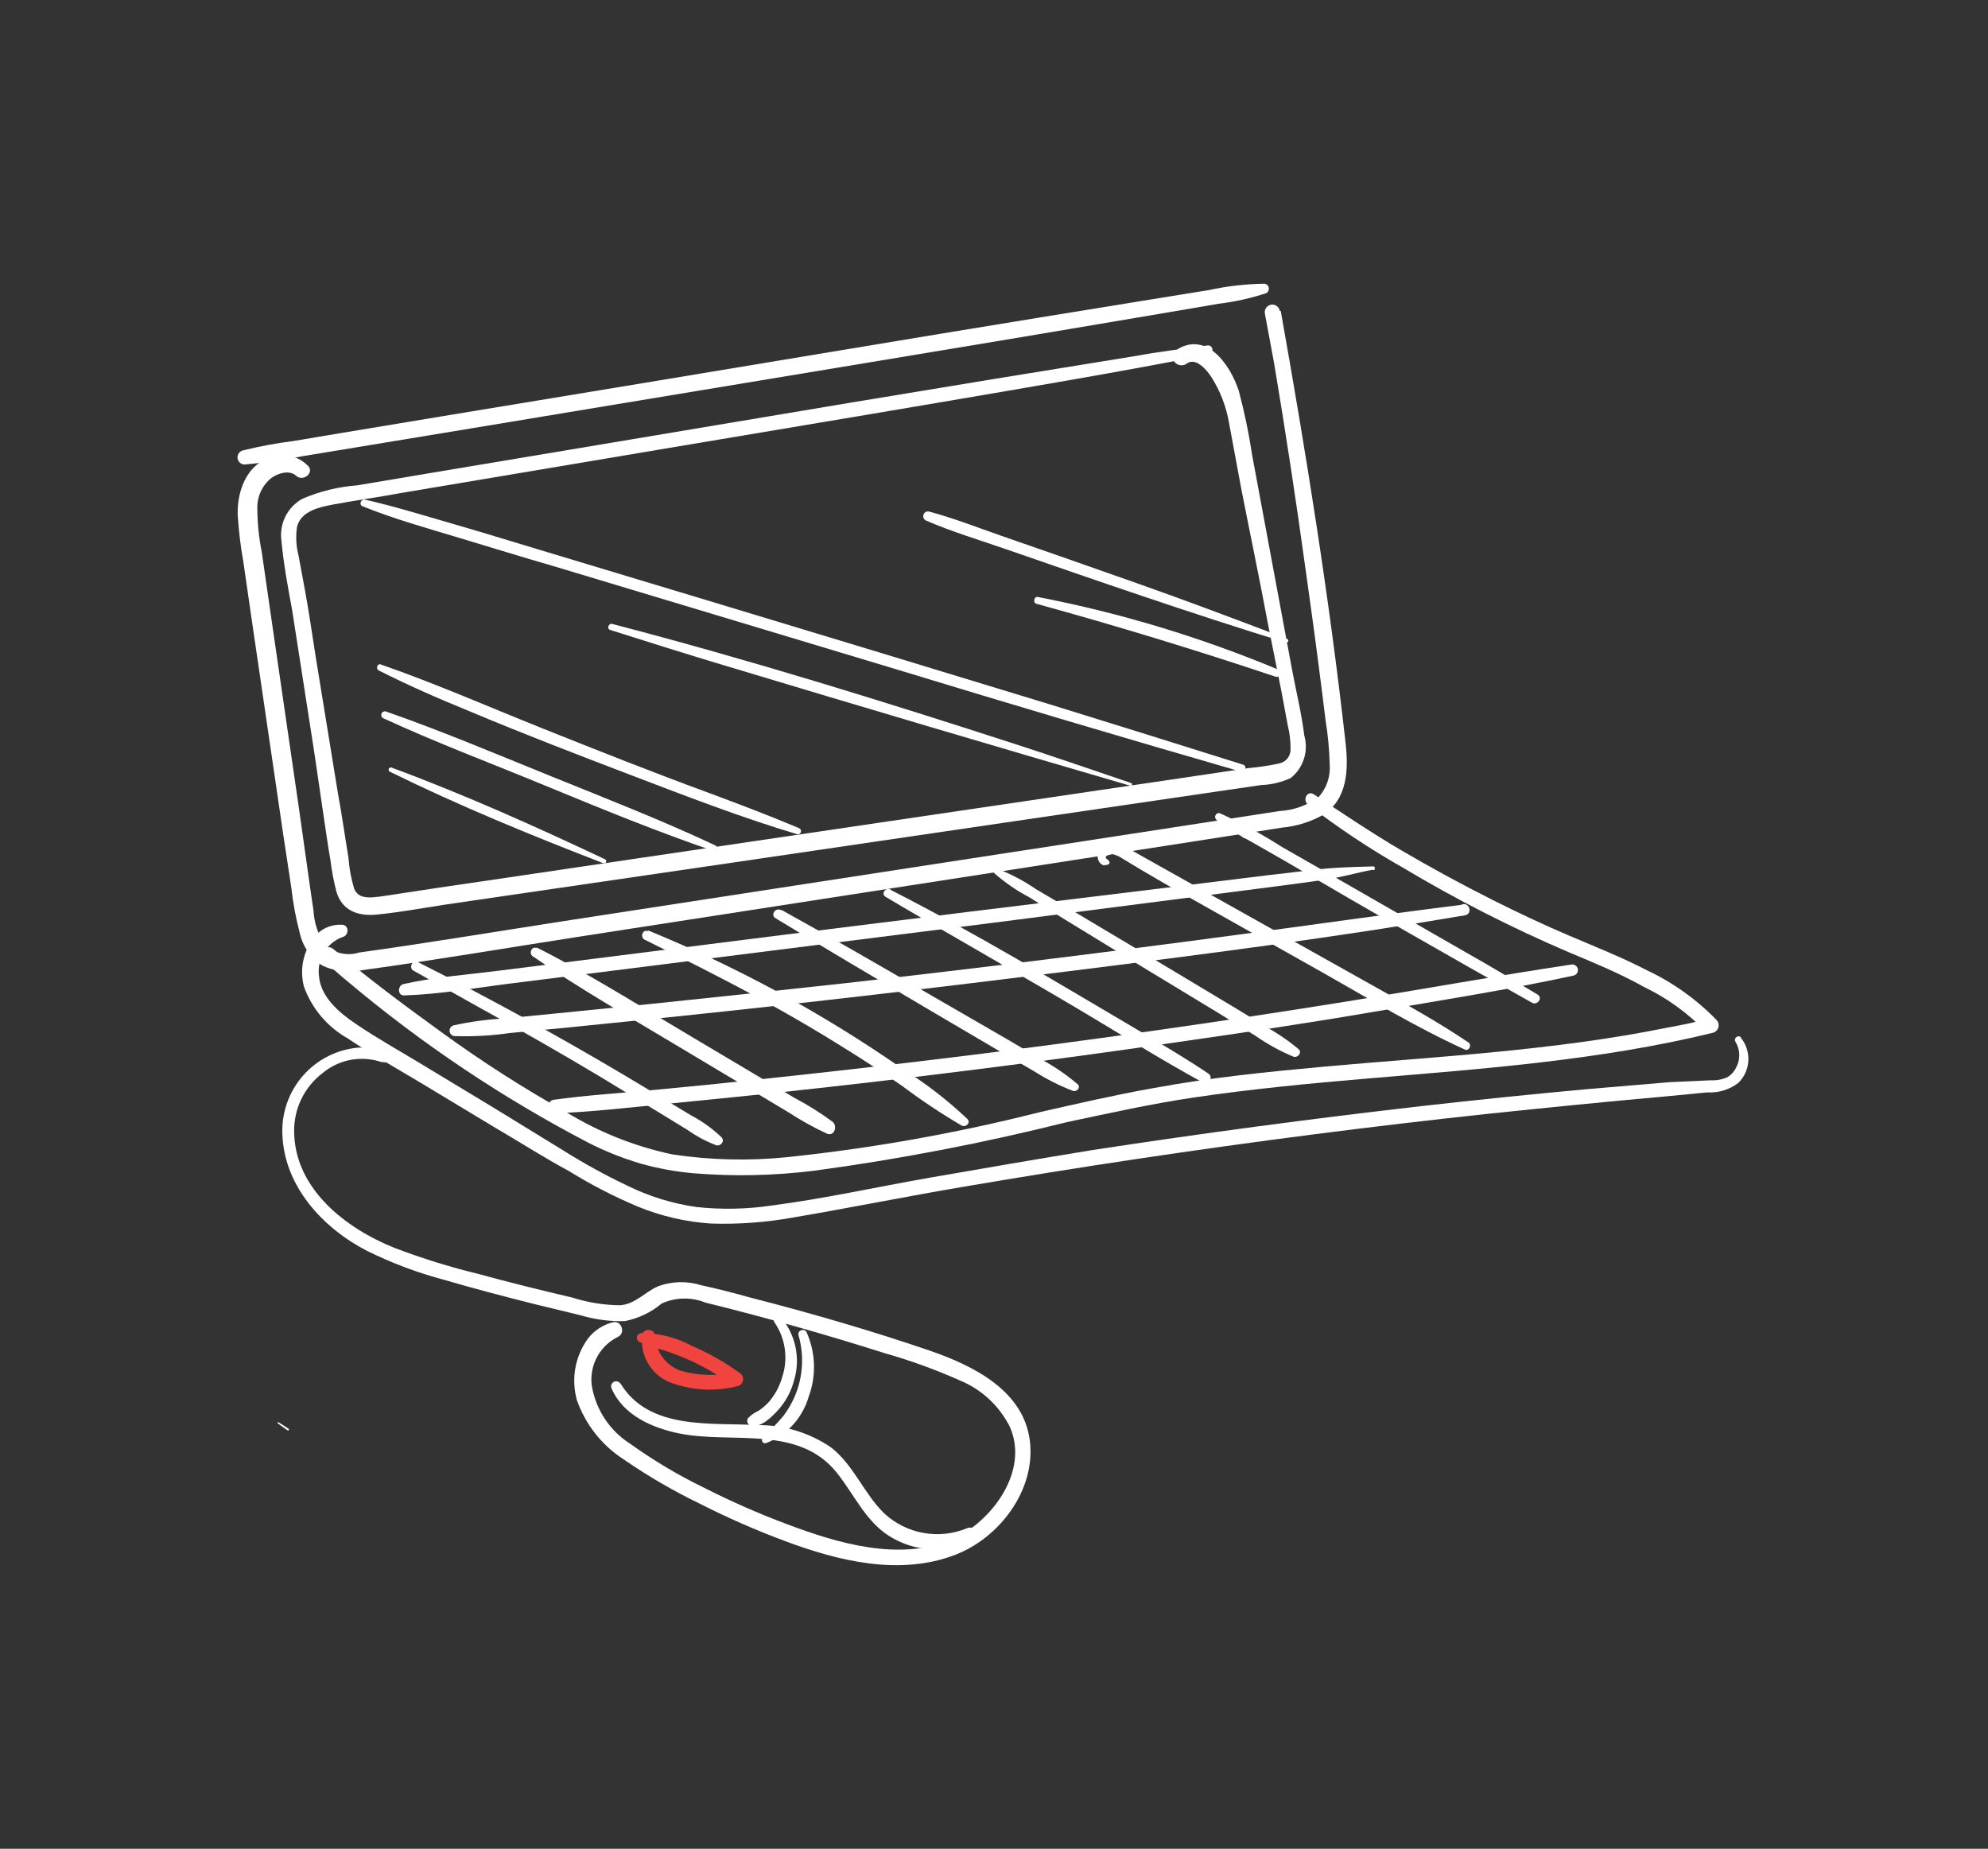 <?xml version="1.0" encoding="UTF-8"?> <svg xmlns="http://www.w3.org/2000/svg" width="271" height="252" viewBox="0 0 271 252" fill="none"><rect x="0" y="0" width="271" height="252" fill="#333333" stroke="none"/> <g clip-path="url(#clip0)"> <path d="M172.7 39.927C170.575 40.639 168.383 41.132 166.157 41.397L159.286 42.57L145.66 44.872C136.584 46.412 127.477 47.895 118.397 49.415L64.292 58.38L49.086 60.892L41.307 62.17C38.736 62.69 36.137 63.068 33.523 63.301C33.27 63.348 33.008 63.292 32.795 63.146C32.583 62.999 32.437 62.774 32.389 62.52C32.342 62.266 32.397 62.003 32.543 61.79C32.689 61.577 32.913 61.431 33.167 61.383C35.404 60.83 37.672 60.408 39.959 60.12L46.773 58.98L60.406 56.718L87.676 52.216C105.741 49.236 123.774 46.199 141.847 43.26L157 40.8L164.782 39.543C167.286 38.995 169.84 38.704 172.404 38.674C172.542 38.697 172.67 38.763 172.77 38.861C172.87 38.959 172.937 39.086 172.963 39.224C172.988 39.362 172.971 39.505 172.913 39.633C172.856 39.76 172.76 39.867 172.639 39.938L172.7 39.927Z" fill="white"></path> <path d="M174.592 42.403C178.068 61.888 181.207 81.478 183.411 101.136C183.827 104.73 183.77 108.835 180.415 111.041C178.678 112.023 176.754 112.626 174.769 112.809L167.532 113.944L137.904 118.547L78.968 127.672C69.154 129.202 59.322 130.862 49.478 132.228C47.605 132.653 45.644 132.43 43.911 131.597C42.348 130.573 41.249 128.973 40.853 127.143C40.325 125.134 39.944 123.089 39.715 121.024L38.59 113.616C37.147 103.825 35.708 94.013 34.272 84.179L33.173 76.576C32.792 74.453 32.534 72.309 32.4 70.157C32.304 66.587 33.922 62.615 37.913 62.126C38.648 62.013 39.399 62.077 40.105 62.313C40.811 62.548 41.451 62.949 41.972 63.481C42.926 64.422 41.315 65.713 40.377 64.854C39.438 63.994 37.853 64.521 36.964 65.172C36.343 65.681 35.849 66.329 35.521 67.064C35.194 67.799 35.043 68.601 35.08 69.405C35.095 71.373 35.298 73.335 35.686 75.264L36.698 82.293L40.759 110.237C41.434 114.88 42.051 119.556 42.745 124.196C42.836 125.828 43.362 127.406 44.269 128.766C44.889 129.343 45.651 129.746 46.476 129.934C47.302 130.121 48.162 130.086 48.969 129.833C58.322 128.537 67.625 126.975 76.951 125.536L132.666 116.968L160.607 112.679L174.453 110.547C176.361 110.441 178.197 109.784 179.74 108.656C180.288 108.051 180.706 107.338 180.967 106.564C181.228 105.789 181.328 104.968 181.259 104.153C181.21 102.172 181.025 100.197 180.706 98.242C180.416 95.89 180.13 93.559 179.819 91.211C179.234 86.593 178.584 81.966 177.937 77.359C176.657 68.059 175.239 58.778 173.684 49.514C173.267 47.271 172.846 45.007 172.425 42.743C172.375 42.472 172.434 42.193 172.589 41.966C172.744 41.74 172.982 41.584 173.252 41.534C173.522 41.484 173.8 41.543 174.027 41.699C174.253 41.855 174.408 42.094 174.458 42.365L174.592 42.403Z" fill="white"></path> <path d="M164.571 48.361C152.392 50.752 140.15 52.797 127.914 54.883C115.679 56.968 103.433 58.993 91.194 61.058L54.473 67.233C51.525 67.782 48.549 68.187 45.621 68.732C43.689 69.091 41.066 69.579 40.49 71.796C40.295 73.099 40.363 74.429 40.691 75.705C40.971 77.215 41.252 78.724 41.533 80.233C42.121 83.395 42.563 86.562 43.066 89.718C44.061 95.864 45.051 101.863 46.035 107.947C46.596 110.966 47.031 114.092 47.516 117.041C47.62 118.424 47.874 119.792 48.275 121.12C48.715 122.241 49.772 122.382 50.852 122.308C51.932 122.234 53.599 121.924 54.953 121.735L59.904 120.983L69.038 119.643L87.282 116.946L160.997 106.064L170.127 104.704C171.585 104.576 173.034 104.356 174.464 104.045C174.903 103.937 175.29 103.677 175.557 103.311C175.823 102.945 175.953 102.496 175.922 102.043C175.931 100.972 175.803 99.904 175.541 98.865L174.696 94.316L172.848 85.058C171.709 78.939 170.429 72.847 169.23 66.739L167.538 57.642C167.159 55.422 166.342 53.3 165.136 51.4C164.551 50.517 163.094 48.678 161.821 49.526C161.579 49.721 161.272 49.815 160.962 49.79C160.653 49.765 160.364 49.623 160.155 49.393C159.958 49.155 159.861 48.848 159.887 48.54C159.912 48.231 160.057 47.945 160.29 47.743C164.428 44.99 167.726 49.715 168.876 53.3C169.646 56.189 170.254 59.12 170.698 62.077L172.496 71.745C173.695 78.19 174.894 84.635 176.093 91.081C176.658 94.12 177.414 97.166 177.8 100.259C178.096 101.3 178.079 102.405 177.75 103.435C177.421 104.465 176.796 105.374 175.952 106.047C174.686 106.632 173.316 106.958 171.923 107.008L167.191 107.698L157.504 109.119L138.293 111.933L99.384 117.65L60.694 123.305C57.584 123.778 54.452 124.361 51.333 124.666C48.83 124.9 46.612 124.173 45.836 121.468C45.475 120.039 45.205 118.588 45.028 117.124C44.721 115.472 44.519 113.821 44.256 112.182L42.828 102.466C41.826 96.026 40.822 89.573 39.816 83.106C39.243 80.026 38.659 76.885 38.375 73.772C38.202 72.633 38.381 71.468 38.888 70.434C39.396 69.4 40.207 68.547 41.212 67.99C43.582 66.969 46.104 66.35 48.677 66.159L58.346 64.529L77.505 61.325L116.271 54.832C129.168 52.687 142.099 50.571 155.063 48.483C158.215 47.897 161.409 47.535 164.587 47.091C164.738 47.063 164.894 47.097 165.021 47.184C165.148 47.271 165.235 47.405 165.263 47.557C165.291 47.708 165.258 47.864 165.171 47.992C165.084 48.118 164.951 48.206 164.8 48.234L164.571 48.361Z" fill="white"></path> <path d="M181.998 112.203C180.927 111.223 179.732 110.388 178.444 109.72C178.673 109.255 178.923 108.787 179.148 108.302C183.058 110.887 186.931 113.501 190.97 115.873C195.009 118.245 199.243 120.539 203.492 122.682C206.926 124.406 210.431 126.055 213.949 127.553C217.468 129.051 221.032 130.456 224.478 132.242C228.051 133.919 231.29 136.234 234.038 139.073C234.156 139.214 234.235 139.384 234.267 139.565C234.3 139.746 234.284 139.932 234.223 140.106C234.162 140.279 234.057 140.433 233.918 140.553C233.779 140.673 233.611 140.755 233.431 140.79C218.014 144.544 202.152 145.679 186.368 147.011C178.415 147.688 170.457 148.45 162.575 149.621C156.783 150.487 151.106 151.754 145.378 152.967C134.047 155.809 122.566 158.015 110.989 159.574C105.518 160.256 99.991 160.372 94.496 159.919C92.08 159.704 89.688 159.265 87.352 158.61C84.867 157.875 82.455 156.911 80.147 155.73C68.51 149.658 57.568 142.331 47.513 133.881C46.401 132.991 45.355 132.003 44.255 131.068C43.155 130.133 44.406 128.487 45.429 129.352C50.197 133.382 55.297 137.16 60.33 140.803C65.736 144.726 71.366 148.329 77.19 151.595C81.647 154.32 86.534 156.266 91.64 157.348C96.825 158.131 102.086 158.259 107.3 157.728C118.897 156.513 130.392 154.467 141.696 151.605C146.843 150.437 151.987 149.248 157.159 148.328C164.927 146.883 172.776 146.099 180.616 145.379C196.177 143.983 211.771 143.215 227.221 140.088C229.254 139.71 231.125 139.362 233.039 138.795C232.833 139.382 232.647 139.965 232.437 140.532C230.035 138.051 227.214 136.018 224.104 134.527C220.793 132.674 217.261 131.22 213.771 129.759C206.023 126.446 198.506 122.613 191.272 118.286C186.734 115.715 182.385 112.822 178.259 109.628C177.592 109.098 178.108 107.799 178.983 108.206C180.306 109.063 181.514 110.086 182.579 111.251C183.149 111.715 182.544 112.65 181.917 112.218L181.998 112.203Z" fill="white"></path> <path d="M237.269 141.405C238.008 142.287 238.387 143.415 238.331 144.564C238.276 145.713 237.79 146.798 236.97 147.602C235.752 148.533 234.24 148.994 232.71 148.901L226.819 149.469C218.809 150.178 210.839 150.985 202.851 151.816C186.887 153.533 170.963 155.58 155.079 157.958C147.136 159.14 139.212 160.423 131.299 161.769C123.386 163.114 115.824 164.647 108.074 165.961C104.412 166.619 100.691 166.894 96.971 166.781C93.502 166.557 90.093 165.765 86.879 164.438C83.656 163.078 80.543 161.47 77.569 159.628C74.204 157.827 70.929 155.714 67.53 153.729L57.2 147.505C53.931 145.539 50.575 143.673 47.402 141.541C44.645 139.99 42.533 137.5 41.447 134.524C41.101 133.253 41.089 131.914 41.412 130.637C41.735 129.36 42.382 128.19 43.29 127.239C43.737 126.825 44.262 126.506 44.835 126.302C45.408 126.097 46.017 126.011 46.624 126.049C47.618 126.075 47.591 127.515 46.704 127.722C45.646 128.108 44.752 128.844 44.166 129.808C43.581 130.772 43.34 131.907 43.483 133.027C43.709 135.939 46.294 138.075 48.555 139.596C51.467 141.565 54.589 143.306 57.624 145.147L67.318 151.004L76.817 156.834C79.591 158.577 82.463 160.157 85.418 161.565C88.413 163.052 91.624 164.051 94.931 164.523C98.371 164.896 101.843 164.824 105.263 164.311C112.473 163.371 119.521 161.786 126.775 160.521C134.03 159.256 141.593 157.955 148.964 156.753C163.816 154.483 178.72 152.492 193.675 150.78C201.216 149.926 208.786 149.151 216.385 148.455L227.632 147.503L233.181 147.251C233.97 147.294 234.758 147.147 235.479 146.824C236.025 146.492 236.455 146 236.711 145.413C236.984 144.885 237.116 144.295 237.094 143.7C237.072 143.105 236.896 142.525 236.584 142.018C236.52 141.918 236.493 141.797 236.51 141.678C236.527 141.56 236.586 141.452 236.677 141.373C236.767 141.295 236.882 141.252 237.002 141.252C237.121 141.252 237.236 141.295 237.327 141.374L237.269 141.405Z" fill="white"></path> <path d="M187.093 118.557C184.958 118.954 182.864 119.575 180.714 119.891C178.564 120.206 176.41 120.501 174.252 120.776L161.287 122.449L135.562 125.756L83.903 132.262L69.614 134.054C64.803 134.654 59.939 135.537 55.085 135.68C54.163 135.704 54.181 134.329 55.007 134.133C59.227 133.179 63.629 132.867 67.925 132.321L80.896 130.69L106.612 127.447C123.8 125.292 141.028 123.171 158.299 121.084L172.696 119.314L179.945 118.472C182.359 118.213 184.749 118.17 187.176 118.098C187.481 118.041 187.474 118.57 187.271 118.608L187.093 118.557Z" fill="white"></path> <path d="M195.235 124.323C196.611 124.15 197.961 123.807 199.253 123.301C200.285 122.856 200.815 124.572 199.713 124.756C181.87 127.8 163.891 130.11 145.921 132.355C127.951 134.6 110.202 136.677 92.371 138.537L77.132 140.084L69.503 140.807C66.994 141.171 64.457 141.311 61.923 141.225C61.753 141.2 61.596 141.117 61.48 140.99C61.364 140.862 61.295 140.699 61.285 140.527C61.276 140.355 61.326 140.185 61.427 140.045C61.528 139.906 61.674 139.806 61.841 139.763C64.082 139.268 66.36 138.957 68.653 138.833L75.307 138.187L88.835 136.831C97.71 135.912 106.588 134.965 115.467 133.988C133.407 131.96 151.327 129.746 169.226 127.345C179.288 126.022 189.325 124.557 199.382 123.319L199.476 124.842C198.081 124.72 196.677 124.762 195.292 124.966C195.216 124.98 195.138 124.964 195.075 124.92C195.011 124.877 194.968 124.81 194.954 124.734C194.94 124.658 194.956 124.58 195 124.516C195.043 124.453 195.11 124.409 195.185 124.395L195.235 124.323Z" fill="white"></path> <path d="M214.476 132.984C205.496 134.928 196.418 136.342 187.367 137.899C178.315 139.456 169.51 140.756 160.535 142.045C142.455 144.676 124.311 146.967 106.104 148.919C101.029 149.461 95.947 149.963 90.885 150.462C85.824 150.96 80.574 151.578 75.577 151.747C74.53 151.773 74.459 150.035 75.487 149.907C80.019 149.275 84.616 148.99 89.165 148.566C93.715 148.142 98.176 147.692 102.673 147.214C111.752 146.257 120.81 145.227 129.848 144.123C147.88 141.909 165.863 139.359 183.798 136.473C194.011 134.827 204.044 133.003 214.195 131.474C214.394 131.437 214.601 131.481 214.768 131.596C214.935 131.712 215.05 131.889 215.088 132.089C215.125 132.289 215.081 132.496 214.966 132.664C214.852 132.831 214.675 132.946 214.476 132.984Z" fill="white"></path> <path d="M169.638 114.291C168.379 113.407 167.202 112.507 165.857 111.723C165.362 111.436 165.786 110.66 166.306 110.859C169.22 112.179 172.035 113.708 174.731 115.433L183.088 120.209L199.975 129.899C203.217 131.722 206.393 133.643 209.59 135.559C210.347 136.009 209.582 137.101 208.829 136.671C197.51 130.336 186.415 123.958 175.245 117.405L170.537 114.715C168.878 113.843 167.287 112.848 165.776 111.738L166.418 111.007C167.43 112.148 168.528 113.189 169.626 114.23L169.638 114.291Z" fill="white"></path> <path d="M150.57 117.985C149.469 117.725 149.398 116.325 149.964 115.523C150.915 114.186 152.75 115.005 153.865 115.684L165.164 122.023L187.64 134.619C191.894 137.015 196.14 139.369 200.182 142.099C200.665 142.432 200.263 143.329 199.687 143.057C193.072 140.066 186.76 136.218 180.412 132.63L161.142 121.78C159.289 120.753 157.449 119.681 155.605 118.589L152.928 116.977C152.53 116.701 152.079 116.511 151.604 116.421C151.36 116.466 150.282 116.667 150.938 117.136C151.593 117.605 151.097 117.992 150.554 117.903L150.57 117.985Z" fill="white"></path> <path d="M135.966 118.422C137.801 119.131 139.547 120.053 141.169 121.168L146.46 124.278L156.682 130.375L166.864 136.479C168.615 137.525 170.367 138.571 172.117 139.722C173.873 140.642 175.525 141.75 177.044 143.026C177.529 143.485 176.907 144.212 176.349 144.042C174.518 143.283 172.774 142.326 171.148 141.19L165.875 137.95L155.726 131.797L145.542 125.567C143.811 124.518 142.072 123.427 140.33 122.316C138.594 121.407 136.974 120.291 135.504 118.993C135.192 118.671 135.595 118.238 135.951 118.34L135.966 118.422Z" fill="white"></path> <path d="M121.323 121.251C132.943 127.172 144.083 133.9 155.212 140.46C158.381 142.34 161.594 144.232 164.719 146.331C165.495 146.883 164.703 147.938 163.909 147.516C158.127 144.371 152.642 140.896 147.038 137.57C141.433 134.245 135.879 131.078 130.31 127.83C127.104 125.979 123.902 124.147 120.73 122.247C120.021 121.831 120.748 120.872 121.425 121.232L121.323 121.251Z" fill="white"></path> <path d="M106.523 124.025C113.416 127.828 120.21 131.777 127.024 135.722L137.136 141.565L142.096 144.483C143.815 145.42 145.433 146.533 146.922 147.805C147.355 148.21 146.783 148.865 146.29 148.704C144.44 147.997 142.667 147.104 140.997 146.038L136.02 143.144C132.669 141.192 129.311 139.2 125.957 137.229C119.177 133.235 112.388 129.201 105.726 125.165C104.965 124.694 105.737 123.643 106.466 124.056L106.523 124.025Z" fill="white"></path> <path d="M88.407 126.845C100.613 131.852 112.239 138.181 123.076 145.72C126.226 147.69 129.173 149.969 131.873 152.525C132.39 153.04 131.634 153.73 131.07 153.412C128.282 151.774 125.588 149.978 123.001 148.034C120.344 146.193 117.606 144.402 114.786 142.661C109.308 139.228 103.653 136.08 97.929 133.135C94.621 131.408 91.242 129.757 87.904 128.099C87.187 127.747 87.627 126.61 88.317 126.925L88.407 126.845Z" fill="white"></path> <path d="M73.139 129.136C80.104 132.652 86.68 136.789 93.352 140.76L103.381 146.724L108.301 149.649C110.111 150.602 111.846 151.69 113.493 152.904C114.24 153.525 113.71 154.974 112.697 154.508C110.902 153.677 109.169 152.716 107.513 151.632L102.589 148.686L92.576 142.698C85.873 138.669 79.03 134.793 72.604 130.333C72.049 129.951 72.505 128.895 73.158 129.238L73.139 129.136Z" fill="white"></path> <path d="M56.929 131.117C68.057 136.728 78.935 142.766 89.562 149.231L94.16 152.005C95.694 152.809 97.108 153.825 98.361 155.022C98.837 155.546 98.255 156.266 97.637 156.106C96.263 155.584 94.961 154.891 93.76 154.042L89.819 151.631C87.162 150.015 84.506 148.398 81.849 146.782C76.467 143.563 71.044 140.457 65.578 137.464C62.505 135.756 59.444 134.004 56.35 132.301C55.649 131.925 56.278 130.668 56.999 131.041L56.929 131.117Z" fill="white"></path> <path d="M52.066 144.788C50.695 144.313 49.225 144.202 47.799 144.467C46.373 144.732 45.041 145.364 43.932 146.301C42.712 147.238 41.73 148.449 41.063 149.838C40.397 151.227 40.066 152.753 40.096 154.295C40.206 162.124 47.193 167.451 53.764 170.09C57.512 171.517 61.344 172.707 65.24 173.654C69.473 174.808 73.752 175.869 78.019 176.869C80.125 177.538 82.317 177.891 84.526 177.917C86.601 177.763 87.876 176.133 89.704 175.329C91.596 174.634 93.663 174.583 95.589 175.184C97.781 175.662 99.989 176.222 102.011 176.796C110.317 178.923 118.587 181.31 126.698 184.085C132.632 186.126 139.708 189.558 140.419 196.663C141.073 203.231 136.219 209.599 130.274 211.908C122.681 214.861 114.257 212.777 106.928 210.025C103.019 208.569 99.195 206.891 95.475 205.001C91.867 203.263 88.397 201.248 85.097 198.976C82.098 197.069 79.825 194.207 78.642 190.849C78.245 189.434 78.172 187.948 78.427 186.501C78.683 185.054 79.26 183.684 80.117 182.493C80.989 181.349 82.23 180.544 83.628 180.215C84.726 180.011 85.288 181.679 84.271 182.206C83.062 182.79 82.065 183.738 81.417 184.917C80.769 186.096 80.504 187.448 80.656 188.786C80.916 190.424 81.521 191.987 82.432 193.372C83.343 194.757 84.537 195.931 85.937 196.815C89.114 199.089 92.477 201.09 95.99 202.795C99.617 204.636 103.343 206.275 107.149 207.705C114.142 210.35 122.633 212.907 129.903 209.803C135.23 207.336 140.283 200.572 137.691 194.554C136.246 191.627 133.775 189.336 130.752 188.121C127.451 186.656 124.052 185.426 120.579 184.442C112.484 181.868 104.343 179.57 96.154 177.548C95.202 177.163 94.181 176.976 93.154 177C92.128 177.024 91.117 177.258 90.184 177.687C88.743 178.892 87.022 179.713 85.179 180.074C83.153 180.133 81.129 179.868 79.185 179.29L72.928 177.774C68.779 176.731 64.642 175.643 60.527 174.446C56.924 173.486 53.424 172.172 50.078 170.523C44.032 167.427 38.67 161.671 38.487 154.467C38.402 151.571 39.42 148.753 41.335 146.585C43.249 144.418 45.917 143.065 48.793 142.801C50.122 142.723 51.448 142.993 52.642 143.584C53.335 143.919 52.915 145.052 52.229 144.758L52.066 144.788Z" fill="white"></path> <path d="M87.313 181.703C89.776 181.692 92.204 182.3 94.374 183.471C96.673 184.465 98.858 185.708 100.89 187.176C101.046 187.289 101.166 187.446 101.235 187.626C101.303 187.807 101.318 188.004 101.277 188.192C101.237 188.381 101.142 188.554 101.005 188.689C100.868 188.825 100.695 188.918 100.506 188.956C97.453 189.714 94.241 189.524 91.295 188.412C90.03 187.895 88.974 186.966 88.298 185.775C87.623 184.584 87.366 183.199 87.57 181.845C87.776 181.026 89.203 181.12 89.257 181.975C89.293 183.04 89.644 184.071 90.266 184.936C90.888 185.801 91.751 186.461 92.748 186.833C95.161 187.518 97.705 187.596 100.154 187.059L99.786 188.816C97.869 187.374 95.787 186.167 93.584 185.221C92.5 184.747 91.391 184.333 90.261 183.982C89.164 183.745 88.1 183.377 87.091 182.884C86.987 182.813 86.906 182.713 86.858 182.597C86.81 182.48 86.797 182.352 86.822 182.229C86.846 182.105 86.905 181.991 86.993 181.901C87.081 181.812 87.194 181.75 87.317 181.724L87.313 181.703Z" fill="#F1443E"></path> <path d="M84.599 188.602C88.524 195.004 96.962 193.878 103.343 194.253C106.9 194.229 110.381 195.297 113.317 197.315C116.397 199.738 117.763 203.578 120.54 206.29C122.036 207.671 123.894 208.594 125.895 208.951C127.896 209.308 129.957 209.084 131.834 208.305C132.044 208.204 132.285 208.191 132.505 208.269C132.724 208.347 132.904 208.509 133.005 208.72C133.105 208.931 133.118 209.173 133.041 209.393C132.964 209.613 132.802 209.793 132.592 209.894C130.937 210.752 129.097 211.189 127.234 211.168C125.37 211.146 123.54 210.667 121.903 209.772C118.147 207.79 116.603 203.899 114.028 200.686C108.808 194.228 99.821 196.807 92.702 195.409C89.011 194.682 84.964 192.944 83.377 189.272C83.296 189.108 83.284 188.919 83.342 188.746C83.401 188.573 83.525 188.43 83.689 188.349C83.852 188.268 84.041 188.256 84.214 188.315C84.387 188.374 84.529 188.499 84.61 188.663L84.599 188.602Z" fill="white"></path> <path d="M106.458 179.556C107.454 180.731 108.138 182.139 108.448 183.649C108.759 185.158 108.684 186.722 108.233 188.195C107.846 189.665 107.118 191.022 106.108 192.156C105.236 193.12 103.661 194.721 102.299 194.299C102.204 194.266 102.118 194.211 102.047 194.139C101.977 194.067 101.923 193.979 101.891 193.884C101.859 193.788 101.849 193.686 101.863 193.586C101.876 193.486 101.911 193.39 101.967 193.306C102.374 192.879 102.861 192.538 103.4 192.301C103.919 191.955 104.394 191.548 104.816 191.088C105.663 190.094 106.286 188.927 106.641 187.668C107.047 186.433 107.162 185.121 106.977 183.833C106.792 182.546 106.313 181.319 105.577 180.248C105.498 180.13 105.465 179.987 105.484 179.847C105.503 179.707 105.573 179.578 105.68 179.486C105.787 179.393 105.923 179.343 106.065 179.345C106.206 179.347 106.342 179.4 106.446 179.495L106.458 179.556Z" fill="white"></path> <path d="M109.949 181.587C111.198 184.381 111.297 187.555 110.224 190.42C109.806 191.852 109.061 193.166 108.048 194.259C107.036 195.352 105.783 196.193 104.39 196.717C103.902 196.808 103.71 196.231 103.99 195.926C104.983 195.009 105.918 194.032 106.791 193C107.551 191.991 108.158 190.875 108.595 189.689C109.493 187.205 109.579 184.499 108.841 181.962C108.719 181.309 109.673 181.005 109.949 181.587Z" fill="white"></path> <path d="M175.229 87.57C162.419 83.622 149.736 79.228 137.098 74.847C133.499 73.596 129.781 72.494 126.279 70.971C126.117 70.912 125.985 70.79 125.913 70.634C125.84 70.477 125.833 70.298 125.892 70.136C125.951 69.974 126.072 69.842 126.228 69.769C126.384 69.697 126.563 69.689 126.724 69.749C129.979 70.621 133.156 71.866 136.351 72.981L145.754 76.254C152.079 78.475 158.42 80.672 164.707 83.027C168.301 84.364 171.874 85.704 175.455 87.085C175.517 87.107 175.569 87.153 175.598 87.213C175.627 87.272 175.631 87.341 175.609 87.404C175.587 87.467 175.541 87.519 175.482 87.547C175.422 87.576 175.353 87.58 175.29 87.558L175.229 87.57Z" fill="white"></path> <path d="M173.911 92.246C163.111 88.628 152.235 85.312 141.281 82.298C140.772 82.161 140.942 81.264 141.488 81.374C152.717 83.546 163.697 86.864 174.256 91.275C174.372 91.33 174.463 91.426 174.512 91.545C174.56 91.664 174.564 91.796 174.521 91.917C174.478 92.038 174.392 92.139 174.279 92.2C174.166 92.26 174.035 92.277 173.911 92.246Z" fill="white"></path> <path d="M169.119 105.166C153.467 100.649 137.88 96.021 122.356 91.284L75.644 77.223C71.198 75.94 66.935 74.623 62.61 73.317C58.286 72.011 53.718 70.75 49.44 69.014C48.85 68.785 49.242 67.953 49.776 68.107C53.797 69.026 57.704 70.241 61.662 71.383C65.619 72.525 69.413 73.697 73.269 74.858L96.649 81.905C112.163 86.588 127.682 91.299 143.206 96.037C151.956 98.742 160.711 101.475 169.471 104.235C170.077 104.439 169.684 105.377 169.122 105.186L169.119 105.166Z" fill="white"></path> <path d="M154.077 107.098C135.659 101.731 117.238 96.273 98.815 90.724C93.601 89.162 88.392 87.513 83.184 85.865C82.647 85.691 83.002 84.886 83.475 85.052C102.136 89.916 120.445 95.606 138.691 101.519C143.887 103.211 149.033 104.976 154.2 106.738C154.247 106.754 154.287 106.789 154.309 106.834C154.331 106.879 154.334 106.932 154.318 106.979C154.302 107.027 154.268 107.067 154.222 107.089C154.177 107.111 154.125 107.114 154.077 107.098Z" fill="white"></path> <path d="M108.665 113.708C101.047 111.432 93.611 108.553 86.138 105.701C78.665 102.849 71.301 100.019 63.928 96.917C59.763 95.223 55.64 93.415 51.645 91.394C51.158 91.147 51.456 90.374 51.936 90.58C59.449 93.192 66.759 96.412 74.145 99.364C81.532 102.316 88.891 105.231 96.433 108.006C100.637 109.567 104.824 111.152 108.956 112.894C109.05 112.942 109.124 113.023 109.163 113.122C109.203 113.221 109.205 113.33 109.169 113.43C109.133 113.53 109.062 113.614 108.97 113.665C108.877 113.716 108.769 113.731 108.665 113.708Z" fill="white"></path> <path d="M97.199 115.967C89.581 113.354 82.158 110.324 74.66 107.224C67.162 104.123 59.632 101.303 52.291 97.921C52.23 97.897 52.175 97.862 52.127 97.817C52.08 97.772 52.041 97.719 52.015 97.659C51.988 97.599 51.973 97.535 51.971 97.469C51.969 97.404 51.98 97.339 52.003 97.278C52.027 97.217 52.062 97.161 52.106 97.113C52.151 97.066 52.205 97.028 52.264 97.001C52.324 96.974 52.388 96.959 52.453 96.957C52.518 96.956 52.583 96.967 52.644 96.99C60.249 99.648 67.694 102.8 75.157 105.823C82.62 108.845 90.173 111.788 97.48 115.219C97.579 115.256 97.659 115.332 97.703 115.428C97.747 115.525 97.75 115.635 97.713 115.735C97.675 115.834 97.6 115.914 97.504 115.958C97.407 116.002 97.298 116.005 97.199 115.967Z" fill="white"></path> <path d="M82.262 117.669C72.38 113.852 62.609 109.845 53.114 105.175C53.057 105.135 53.014 105.078 52.993 105.012C52.971 104.945 52.973 104.873 52.997 104.808C53.022 104.743 53.067 104.687 53.126 104.651C53.186 104.615 53.255 104.6 53.325 104.608C63.242 108.271 72.907 112.614 82.476 117.123C82.799 117.274 82.602 117.796 82.283 117.665L82.262 117.669Z" fill="white"></path> <path d="M39.181 194.96L37.846 194.005C37.846 194.005 37.808 193.801 37.966 193.856L39.33 194.742C39.358 194.762 39.378 194.793 39.385 194.827C39.391 194.861 39.384 194.897 39.364 194.926C39.344 194.955 39.314 194.974 39.279 194.981C39.245 194.987 39.21 194.98 39.181 194.96Z" fill="white"></path> </g> <defs> <clipPath id="clip0"> <rect width="235.692" height="210.883" fill="white" transform="matrix(-0.983 0.183 0.183 0.983 232.079 0.788)"></rect> </clipPath> </defs> </svg> 